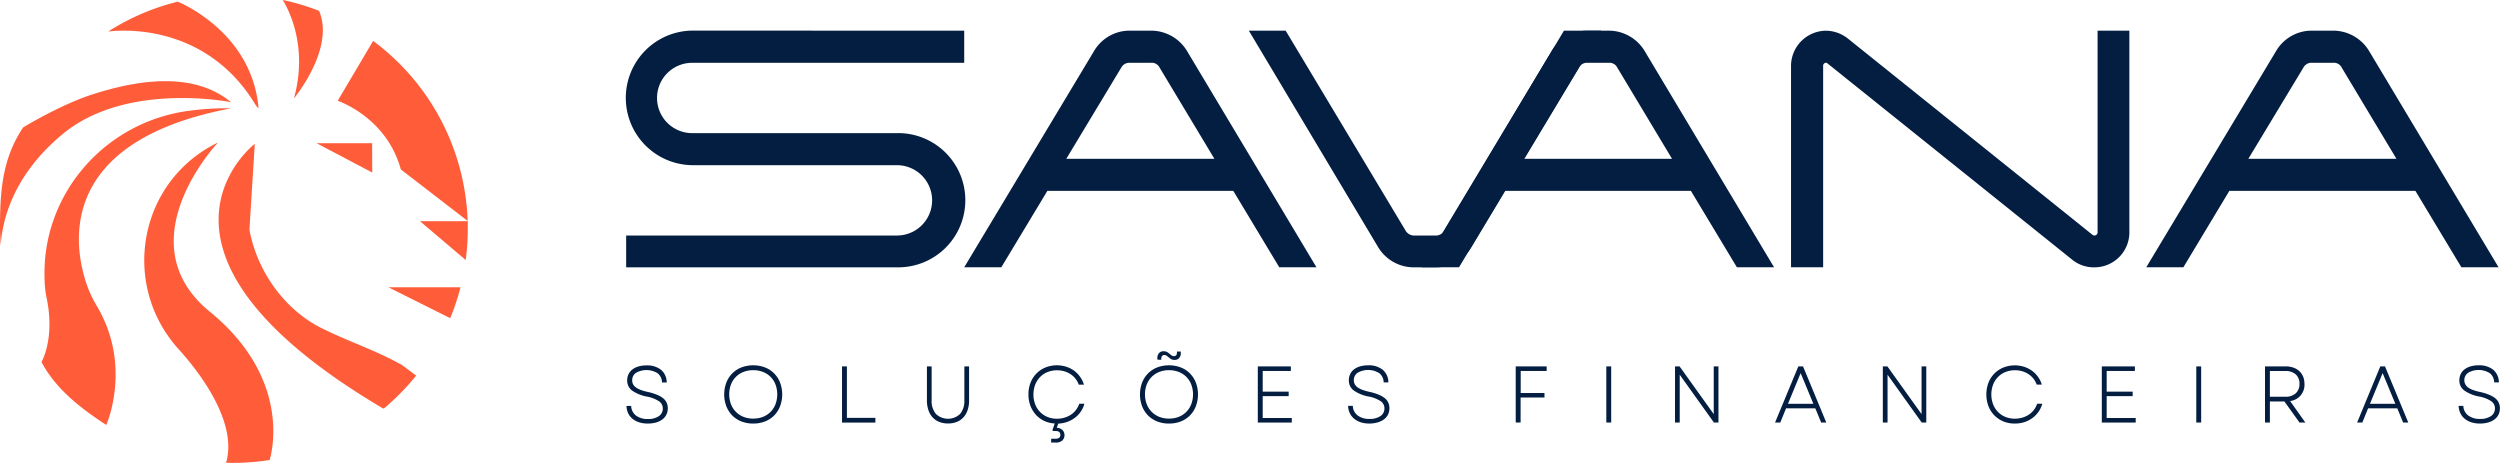 <?xml version="1.0" encoding="UTF-8"?>
<svg xmlns="http://www.w3.org/2000/svg" viewBox="0 0 1058.61 195.96">
  <defs>
    <style>.cls-1{fill:#041e42;}.cls-2{fill:#ff5c39;}</style>
  </defs>
  <g id="Camada_2" data-name="Camada 2">
    <g id="Camada_1-2" data-name="Camada 1">
      <path class="cls-1" d="M408.29,13v13.6H293.49a14.89,14.89,0,1,0,0,29.77h86.32a28.42,28.42,0,1,1,0,56.83H265.14V99.73H379.81a14.89,14.89,0,1,0,0-29.78H293.49a28.49,28.49,0,0,1,0-57Z"></path>
      <path class="cls-1" d="M502.62,21.57l54.83,91.61H541.7L522.23,80.83H443.5L424,113.18H408.29l55-91.61a17.47,17.47,0,0,1,15-8.59h9.3A17.79,17.79,0,0,1,502.62,21.57Zm11.6,45.66L491,28.58a3.7,3.7,0,0,0-3.44-2h-9.3a3.86,3.86,0,0,0-3.44,2L451.52,67.23Z"></path>
      <path class="cls-1" d="M662.23,13H678l-55,91.76a17.31,17.31,0,0,1-14.89,8.44h-9.3a17.63,17.63,0,0,1-15.18-8.44L528.82,13h15.6l50.82,84.74a4.2,4.2,0,0,0,3.58,2h9.3a4.17,4.17,0,0,0,3.44-2Z"></path>
      <path class="cls-1" d="M696.4,21.57l54.82,91.61H735.48L716,80.83H637.28l-19.47,32.35H602.06l55-91.61a17.49,17.49,0,0,1,15-8.59h9.31A17.79,17.79,0,0,1,696.4,21.57ZM708,67.23,684.8,28.58a3.68,3.68,0,0,0-3.43-2h-9.31a3.83,3.83,0,0,0-3.43,2L645.29,67.23Z"></path>
      <path class="cls-1" d="M888.21,13h13.46v85.6a14.79,14.79,0,0,1-14.75,14.6,14.43,14.43,0,0,1-9.16-3L773.84,26.86a.77.77,0,0,0-.58-.28A1.26,1.26,0,0,0,772,27.72v85.46h-13.6V27.72A14.94,14.94,0,0,1,773.26,13a15.27,15.27,0,0,1,9,3.15L886.06,99.44a1.57,1.57,0,0,0,.86.29,1.38,1.38,0,0,0,1.29-1.15Z"></path>
      <path class="cls-1" d="M1003.16,21.57,1058,113.18h-15.74l-19.47-32.35H944l-19.47,32.35H908.82l55-91.61a17.49,17.49,0,0,1,15-8.59h9.31A17.79,17.79,0,0,1,1003.16,21.57Zm11.59,45.66L991.56,28.58a3.68,3.68,0,0,0-3.43-2h-9.31a3.83,3.83,0,0,0-3.43,2L952.05,67.23Z"></path>
      <path class="cls-1" d="M274.33,179.35a12,12,0,0,1-3.68-.52,8.47,8.47,0,0,1-2.84-1.51A7.06,7.06,0,0,1,266,175a7.9,7.9,0,0,1-.73-3.11h2a5.26,5.26,0,0,0,2.07,4.09,8,8,0,0,0,5,1.45,7.84,7.84,0,0,0,4.63-1.21,3.81,3.81,0,0,0,1.68-3.28,3.62,3.62,0,0,0-1.56-3,13.77,13.77,0,0,0-5.16-2,16.06,16.06,0,0,1-6.35-2.61,5.23,5.23,0,0,1-2-4.28,6,6,0,0,1,.56-2.59,5.48,5.48,0,0,1,1.62-2,7.77,7.77,0,0,1,2.56-1.27,11.58,11.58,0,0,1,3.41-.46,9.42,9.42,0,0,1,6.2,1.88,7,7,0,0,1,2.39,5.35h-2a5,5,0,0,0-1.85-3.9,8.91,8.91,0,0,0-9.18-.17,3.74,3.74,0,0,0-1.59,3.15,3.55,3.55,0,0,0,.35,1.61,3.82,3.82,0,0,0,1.16,1.35,8.52,8.52,0,0,0,2.08,1.1,22.13,22.13,0,0,0,3.16.9,22.21,22.21,0,0,1,3.84,1.19,10,10,0,0,1,2.58,1.51,5.21,5.21,0,0,1,1.44,1.87,5.59,5.59,0,0,1,.46,2.32,6,6,0,0,1-.6,2.7,5.69,5.69,0,0,1-1.68,2,8.13,8.13,0,0,1-2.64,1.29A12.69,12.69,0,0,1,274.33,179.35Z"></path>
      <path class="cls-1" d="M318.94,179.35a13.57,13.57,0,0,1-5-.89,11.4,11.4,0,0,1-3.87-2.53,11.58,11.58,0,0,1-2.51-3.91,14.28,14.28,0,0,1,0-10,11.44,11.44,0,0,1,2.51-3.9,11.25,11.25,0,0,1,3.87-2.53,14.2,14.2,0,0,1,10,0,11.07,11.07,0,0,1,3.87,2.53,11.29,11.29,0,0,1,2.51,3.9,14.28,14.28,0,0,1,0,10,11.43,11.43,0,0,1-2.51,3.91,11.21,11.21,0,0,1-3.87,2.53A13.48,13.48,0,0,1,318.94,179.35ZM308.79,167a11.36,11.36,0,0,0,.74,4.16,9.57,9.57,0,0,0,2.09,3.24,9.39,9.39,0,0,0,3.21,2.11,10.89,10.89,0,0,0,4.11.74,11.05,11.05,0,0,0,4.14-.74,9.39,9.39,0,0,0,3.21-2.11,9.57,9.57,0,0,0,2.09-3.24,12.15,12.15,0,0,0,0-8.35,9.17,9.17,0,0,0-5.3-5.31,11.05,11.05,0,0,0-4.14-.75,10.89,10.89,0,0,0-4.11.75,9.17,9.17,0,0,0-5.3,5.31A11.41,11.41,0,0,0,308.79,167Z"></path>
      <path class="cls-1" d="M356.55,155.15h2.07v21.79h12.06v2H356.55Z"></path>
      <path class="cls-1" d="M401.47,179.32a10.09,10.09,0,0,1-3.74-.66,7.58,7.58,0,0,1-2.83-1.94,8.34,8.34,0,0,1-1.78-3.09,12.68,12.68,0,0,1-.62-4.09V155.15h2v14.29a8.54,8.54,0,0,0,1.8,5.84,7.46,7.46,0,0,0,10.25,0,8.54,8.54,0,0,0,1.8-5.84V155.15h2v14.39a12.69,12.69,0,0,1-.61,4.09,8.48,8.48,0,0,1-1.78,3.09,7.62,7.62,0,0,1-2.82,1.94A10,10,0,0,1,401.47,179.32Z"></path>
      <path class="cls-1" d="M445.12,185.77H447c1.36,0,2-.54,2-1.63s-.67-1.63-2-1.63H445.9l-.27-.37,1-2.82a11.91,11.91,0,0,1-4.48-1.1,11.23,11.23,0,0,1-3.52-2.6,12.16,12.16,0,0,1-2.31-3.82,13.43,13.43,0,0,1-.83-4.77,13.28,13.28,0,0,1,.9-5,11.35,11.35,0,0,1,6.33-6.44,13.18,13.18,0,0,1,8.68-.33,12,12,0,0,1,3.31,1.62,11.46,11.46,0,0,1,4.28,6H456.8a8.79,8.79,0,0,0-1.41-2.55,8.93,8.93,0,0,0-2.08-1.9,10.16,10.16,0,0,0-2.65-1.21,11.19,11.19,0,0,0-3.09-.42,10.49,10.49,0,0,0-4,.75,9.12,9.12,0,0,0-3.15,2.1,9.75,9.75,0,0,0-2.08,3.24,12.06,12.06,0,0,0,0,8.32,9.55,9.55,0,0,0,2.08,3.24,9.14,9.14,0,0,0,3.15,2.11,10.48,10.48,0,0,0,4,.74,10.92,10.92,0,0,0,3.16-.44,10.28,10.28,0,0,0,2.73-1.25,8.69,8.69,0,0,0,2.14-2,9.56,9.56,0,0,0,1.41-2.64h2.17a10.83,10.83,0,0,1-1.56,3.37,11.24,11.24,0,0,1-2.5,2.6,11.68,11.68,0,0,1-3.22,1.71,13.07,13.07,0,0,1-3.79.73l-.64,1.77a3.78,3.78,0,0,1,2.41.92,3.19,3.19,0,0,1-.09,4.49,4,4,0,0,1-2.7.84h-2Z"></path>
      <path class="cls-1" d="M495,179.35a13.52,13.52,0,0,1-5-.89,11.4,11.4,0,0,1-3.87-2.53,11.58,11.58,0,0,1-2.51-3.91,14.28,14.28,0,0,1,0-10,11.44,11.44,0,0,1,2.51-3.9,11.25,11.25,0,0,1,3.87-2.53,14.2,14.2,0,0,1,10,0,11.25,11.25,0,0,1,3.87,2.53,11.44,11.44,0,0,1,2.51,3.9,14.28,14.28,0,0,1,0,10,11.58,11.58,0,0,1-2.51,3.91,11.4,11.4,0,0,1-3.87,2.53A13.53,13.53,0,0,1,495,179.35ZM484.84,167a11.16,11.16,0,0,0,.75,4.16,9.42,9.42,0,0,0,2.09,3.24,9.2,9.2,0,0,0,3.21,2.11,10.88,10.88,0,0,0,4.1.74,11.07,11.07,0,0,0,4.15-.74,9.25,9.25,0,0,0,3.2-2.11,9.42,9.42,0,0,0,2.09-3.24,12,12,0,0,0,0-8.35,9.19,9.19,0,0,0-5.29-5.31,11.07,11.07,0,0,0-4.15-.75,10.88,10.88,0,0,0-4.1.75,9.27,9.27,0,0,0-3.21,2.08,9.38,9.38,0,0,0-2.09,3.23A11.21,11.21,0,0,0,484.84,167Zm5.23-15.31a3.17,3.17,0,0,1,.7-2.16,2.44,2.44,0,0,1,2-.79,2.73,2.73,0,0,1,1.41.32,6.85,6.85,0,0,1,1,.71q.45.39.9.72a1.7,1.7,0,0,0,1,.32q1.29,0,1.29-1.5v-.47H500v.64a3.07,3.07,0,0,1-.71,2.16,2.52,2.52,0,0,1-1.94.76,2.78,2.78,0,0,1-1.41-.32,6.27,6.27,0,0,1-1-.71c-.31-.26-.61-.5-.9-.71a1.68,1.68,0,0,0-1-.33,1.16,1.16,0,0,0-.95.41,1.62,1.62,0,0,0-.34,1.09v.51h-1.6Z"></path>
      <path class="cls-1" d="M532.61,155.15h14v1.93H534.68v8.76h11v1.9h-11V177H547v1.93H532.61Z"></path>
      <path class="cls-1" d="M579.93,179.35a12.12,12.12,0,0,1-3.68-.52,8.42,8.42,0,0,1-2.83-1.51,6.93,6.93,0,0,1-1.85-2.36,7.57,7.57,0,0,1-.73-3.11h2a5.32,5.32,0,0,0,2.07,4.09,8,8,0,0,0,5,1.45,7.87,7.87,0,0,0,4.64-1.21,3.81,3.81,0,0,0,1.68-3.28,3.62,3.62,0,0,0-1.56-3,13.92,13.92,0,0,0-5.16-2,16,16,0,0,1-6.35-2.61,5.2,5.2,0,0,1-2-4.28,6,6,0,0,1,.56-2.59,5.36,5.36,0,0,1,1.61-2,7.87,7.87,0,0,1,2.56-1.27,11.65,11.65,0,0,1,3.42-.46,9.4,9.4,0,0,1,6.19,1.88,7,7,0,0,1,2.4,5.35h-2a5,5,0,0,0-1.85-3.9,8.91,8.91,0,0,0-9.18-.17,3.72,3.72,0,0,0-1.6,3.15,3.56,3.56,0,0,0,.36,1.61,3.78,3.78,0,0,0,1.15,1.35,8.6,8.6,0,0,0,2.09,1.1,21.76,21.76,0,0,0,3.16.9,22.08,22.08,0,0,1,3.83,1.19,9.86,9.86,0,0,1,2.58,1.51,5,5,0,0,1,1.44,1.87,5.59,5.59,0,0,1,.46,2.32,6.08,6.08,0,0,1-.59,2.7,5.9,5.9,0,0,1-1.68,2,8.29,8.29,0,0,1-2.65,1.29A12.64,12.64,0,0,1,579.93,179.35Z"></path>
      <path class="cls-1" d="M641.82,155.15h13.11v1.93h-11v9.34H654v1.9H643.89v10.59h-2.07Z"></path>
      <path class="cls-1" d="M680.18,155.15h2.07v23.76h-2.07Z"></path>
      <path class="cls-1" d="M709.28,155.15h1.93l14.46,20.2v-20.2h2v23.76h-1.93l-14.47-20.23v20.23h-2Z"></path>
      <path class="cls-1" d="M761.49,155.15h2l9.84,23.76h-2.17l-2.48-6H756.3l-2.45,6h-2.21ZM767.87,171,762.47,158,757.11,171Z"></path>
      <path class="cls-1" d="M797.27,155.15h1.94l14.46,20.2v-20.2h2v23.76h-1.94l-14.46-20.23v20.23h-2Z"></path>
      <path class="cls-1" d="M853.12,179.35a12.43,12.43,0,0,1-4.82-.91A11.41,11.41,0,0,1,842,172a14.32,14.32,0,0,1,0-9.94,11.41,11.41,0,0,1,6.34-6.44,13.15,13.15,0,0,1,8.67-.33,12,12,0,0,1,3.31,1.62,11.32,11.32,0,0,1,2.6,2.57,11.5,11.5,0,0,1,1.68,3.38h-2.18a8.53,8.53,0,0,0-1.4-2.55,9,9,0,0,0-2.09-1.9,10,10,0,0,0-2.65-1.21,11.09,11.09,0,0,0-3.09-.42,10.52,10.52,0,0,0-4,.75,9.12,9.12,0,0,0-3.15,2.1,9.57,9.57,0,0,0-2.07,3.24,11.91,11.91,0,0,0,0,8.32,9.38,9.38,0,0,0,2.07,3.24,9.14,9.14,0,0,0,3.15,2.11,10.52,10.52,0,0,0,4,.74,10.92,10.92,0,0,0,3.16-.44,10.28,10.28,0,0,0,2.73-1.25,8.52,8.52,0,0,0,2.14-2,9.56,9.56,0,0,0,1.41-2.64h2.17a11,11,0,0,1-1.65,3.48,11.17,11.17,0,0,1-2.63,2.64,11.6,11.6,0,0,1-3.39,1.7A12.93,12.93,0,0,1,853.12,179.35Z"></path>
      <path class="cls-1" d="M890,155.15h14v1.93H892.06v8.76h11v1.9h-11V177h12.29v1.93H890Z"></path>
      <path class="cls-1" d="M930,155.15h2.07v23.76H930Z"></path>
      <path class="cls-1" d="M959.1,155.15h8.8a9.37,9.37,0,0,1,3.26.53,7.07,7.07,0,0,1,2.49,1.49,6.65,6.65,0,0,1,1.6,2.32,8.06,8.06,0,0,1,.56,3.06,6.89,6.89,0,0,1-6.08,7.27l6.45,9.09H973.7L967.32,170h-6.15v8.93H959.1ZM967.69,168a6.29,6.29,0,0,0,4.43-1.46,5.18,5.18,0,0,0,1.58-4,5.1,5.1,0,0,0-1.58-4,6.33,6.33,0,0,0-4.43-1.44h-6.52V168Z"></path>
      <path class="cls-1" d="M1007.92,155.15h2l9.85,23.76h-2.18l-2.48-6h-12.35l-2.45,6h-2.2ZM1014.3,171,1008.91,158,1003.54,171Z"></path>
      <path class="cls-1" d="M1050.19,179.35a12.14,12.14,0,0,1-3.69-.52,8.52,8.52,0,0,1-2.83-1.51,7.06,7.06,0,0,1-1.85-2.36,7.73,7.73,0,0,1-.73-3.11h2a5.26,5.26,0,0,0,2.07,4.09,8,8,0,0,0,5,1.45,7.84,7.84,0,0,0,4.63-1.21,3.81,3.81,0,0,0,1.68-3.28,3.62,3.62,0,0,0-1.56-3,13.77,13.77,0,0,0-5.16-2,16,16,0,0,1-6.35-2.61,5.23,5.23,0,0,1-2-4.28,6,6,0,0,1,.56-2.59,5.38,5.38,0,0,1,1.62-2,7.77,7.77,0,0,1,2.56-1.27,11.58,11.58,0,0,1,3.41-.46,9.42,9.42,0,0,1,6.2,1.88,7,7,0,0,1,2.39,5.35h-2a5,5,0,0,0-1.85-3.9,8.91,8.91,0,0,0-9.18-.17,3.75,3.75,0,0,0-1.6,3.15,3.56,3.56,0,0,0,.36,1.61A3.89,3.89,0,0,0,1045,164a8.8,8.8,0,0,0,2.09,1.1,21.76,21.76,0,0,0,3.16.9,22.49,22.49,0,0,1,3.84,1.19,10,10,0,0,1,2.58,1.51,5.21,5.21,0,0,1,1.44,1.87,5.75,5.75,0,0,1,.46,2.32,6,6,0,0,1-.6,2.7,5.69,5.69,0,0,1-1.68,2,8.09,8.09,0,0,1-2.65,1.29A12.56,12.56,0,0,1,1050.19,179.35Z"></path>
      <path class="cls-2" d="M109.48,45.84h0a6.36,6.36,0,0,1-1.33-1.55C85.65,7.12,45.78,13.37,45.78,13.37A98.25,98.25,0,0,1,75.27.71S106.74,13.21,109.48,45.84ZM135.11,4.62c6.87,16-10.66,37.08-10.66,37.08,6.28-22.44-2.72-38.48-4.72-41.7l.47.09A98.19,98.19,0,0,1,134.61,4.4Zm63,89L169.73,71.74C163.66,49.54,143,42.67,143,42.67l15-25.35a99,99,0,0,1,40,75.59C198.05,93.1,198.08,93.66,198.08,93.66Zm-.83,16.55L177.84,93.67h20.24v.15c0,1,0,2.05,0,3.07a98.49,98.49,0,0,1-.85,13Zm-6.95,24.4-25.85-12.92H195l-.05.2a100.15,100.15,0,0,1-4.3,12.87Zm-28.78,38C49.21,105.92,107.89,60.9,107.89,60.9l-2.27,36.38.21,1.09c3.48,17.06,14.94,32.95,30.45,40.63,12.12,6,22.15,9,34,15.6l5.94,4.45A99.44,99.44,0,0,1,162.52,173h0A3.26,3.26,0,0,1,161.52,172.6Zm-47.35,22.21A100.36,100.36,0,0,1,99.06,196c-1,0-3.34-.05-3.34-.05,4.6-15.44-8.35-35.11-20-48C51.44,121.27,58.21,78.85,89.87,61.6c1.52-.83,2.43-1.23,2.43-1.23s-39.74,42-3.44,71.63S114.17,194.81,114.17,194.81ZM38.47,40.2c19.16-6.28,42.44-10,58.42,2.32.62.48,1,.76,1,.76S53.73,34.35,26.67,56.67C4.63,74.85.79,94.72.32,104.08c0,0-.32-4.85-.32-7.19C0,81.51.78,67.46,9.77,54,9.81,53.88,25.62,44.41,38.47,40.2ZM19.62,125.56a40.71,40.71,0,0,1-.73-7c-1.5-36.19,25.57-67.18,61.52-71.69a114.91,114.91,0,0,1,17.44-1C29,58.9,30.49,97.87,35.49,116.42a49.7,49.7,0,0,0,5.28,12.76C56.26,154.79,45,179.94,45,179.94c-10.78-7-21.45-15.27-27.43-26.65C17.59,153.24,23.49,143.29,19.62,125.56Zm138-52.5L134.06,60.64h23.52Z"></path>
    </g>
  </g>
</svg>
